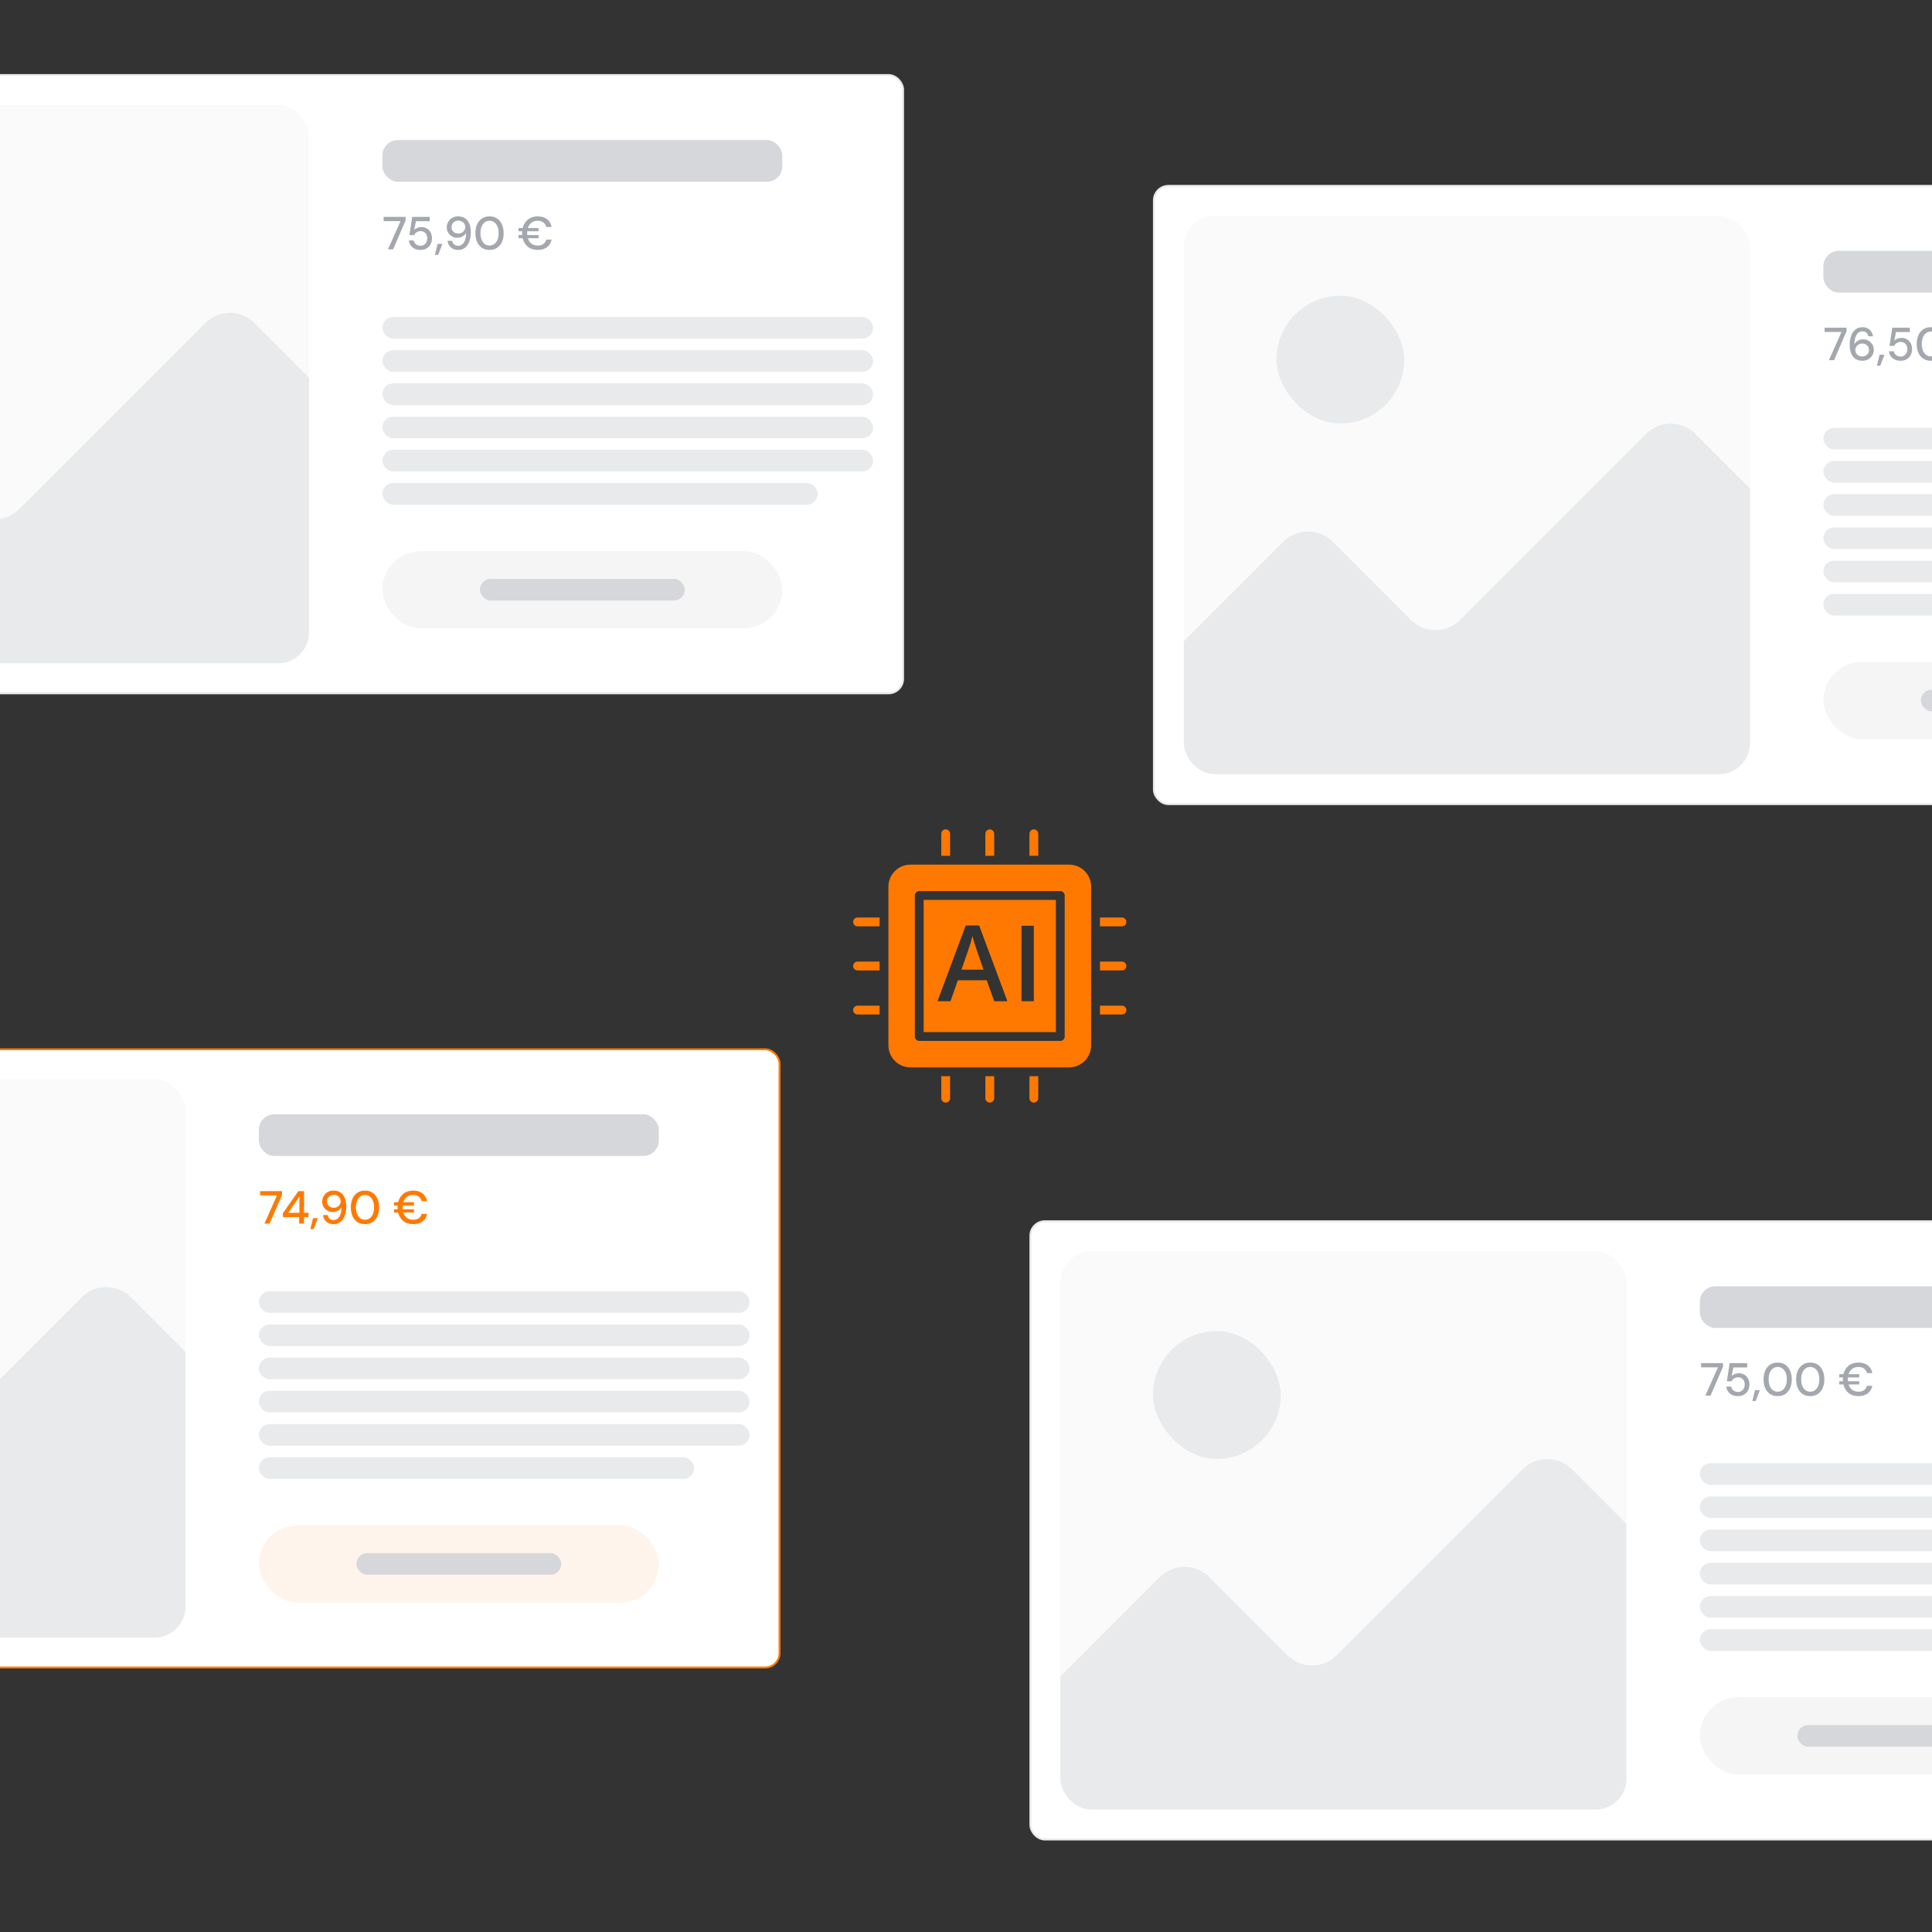 <svg width="1000" height="1000" viewBox="0 0 1000 1000" fill="none" xmlns="http://www.w3.org/2000/svg">
<rect x="0" y="0" width="1000" height="1000" fill="#333333" stroke="none"/>
<g clip-path="url(#clip0_2518_1542)">
<rect x="-148.573" y="38.855" width="616" height="320" rx="7.5" fill="white"/>
<rect x="-148.573" y="38.855" width="616" height="320" rx="7.5" stroke="#E9EAEB"/>
<g clip-path="url(#clip1_2518_1542)">
<rect x="-166.003" y="54.355" width="358.86" height="340.997" rx="16" fill="#FAFAFA"/>
<path d="M131.696 167.194L320.001 355.499C331.341 366.838 323.31 386.227 307.273 386.227H-201.312C-217.348 386.227 -225.379 366.838 -214.04 355.499L-81.529 222.988C-74.499 215.959 -63.102 215.959 -56.073 222.988L-15.541 263.52C-8.512 270.549 2.885 270.549 9.914 263.52L106.24 167.194C113.27 160.164 124.667 160.164 131.696 167.194Z" fill="#E9EAEB"/>
</g>
<rect x="197.927" y="72.49" width="207" height="21.588" rx="8" fill="#D5D7DA"/>
<path d="M200.807 129.078L207.311 114.462H198.575V112.278H209.927V114.126L203.471 129.078H200.807ZM217.674 129.366C216.49 129.366 215.466 129.158 214.602 128.742C213.738 128.31 213.05 127.726 212.538 126.99C212.042 126.238 211.738 125.39 211.626 124.446H214.122C214.282 125.246 214.682 125.91 215.322 126.438C215.962 126.95 216.754 127.206 217.698 127.206C218.402 127.206 219.01 127.038 219.522 126.702C220.034 126.35 220.434 125.886 220.722 125.31C221.01 124.734 221.154 124.086 221.154 123.366C221.154 122.23 220.834 121.326 220.194 120.654C219.554 119.966 218.746 119.622 217.77 119.622C216.938 119.622 216.226 119.822 215.634 120.222C215.042 120.606 214.61 121.094 214.338 121.686H211.914L213.354 112.278H222.426V114.51H215.274L214.41 118.998C214.778 118.582 215.282 118.238 215.922 117.966C216.578 117.678 217.314 117.534 218.13 117.534C219.266 117.534 220.242 117.798 221.058 118.326C221.874 118.838 222.498 119.534 222.93 120.414C223.378 121.294 223.602 122.27 223.602 123.342C223.602 124.462 223.362 125.478 222.882 126.39C222.402 127.302 221.714 128.03 220.818 128.574C219.938 129.102 218.89 129.366 217.674 129.366ZM225.095 131.91L226.487 126.246H229.007L226.799 131.91H225.095ZM237.146 129.366C236.042 129.366 235.098 129.15 234.314 128.718C233.53 128.286 232.914 127.71 232.466 126.99C232.034 126.27 231.77 125.486 231.674 124.638H234.05C234.194 125.47 234.538 126.11 235.082 126.558C235.626 127.006 236.322 127.23 237.17 127.23C238.338 127.23 239.298 126.686 240.05 125.598C240.818 124.494 241.226 122.806 241.274 120.534C240.89 121.238 240.29 121.838 239.474 122.334C238.674 122.83 237.746 123.078 236.69 123.078C235.746 123.078 234.858 122.854 234.026 122.406C233.194 121.958 232.522 121.334 232.01 120.534C231.498 119.718 231.242 118.758 231.242 117.654C231.242 116.678 231.482 115.758 231.962 114.894C232.442 114.03 233.114 113.334 233.978 112.806C234.858 112.262 235.898 111.99 237.098 111.99C238.33 111.99 239.37 112.222 240.218 112.686C241.066 113.15 241.746 113.766 242.258 114.534C242.77 115.302 243.138 116.166 243.362 117.126C243.602 118.086 243.722 119.07 243.722 120.078C243.722 121.934 243.458 123.558 242.93 124.95C242.418 126.342 241.674 127.43 240.698 128.214C239.722 128.982 238.538 129.366 237.146 129.366ZM237.266 120.894C237.938 120.894 238.538 120.742 239.066 120.438C239.594 120.134 240.01 119.734 240.314 119.238C240.634 118.726 240.794 118.166 240.794 117.558C240.794 116.902 240.634 116.326 240.314 115.83C240.01 115.318 239.586 114.918 239.042 114.63C238.514 114.342 237.914 114.198 237.242 114.198C236.57 114.198 235.97 114.342 235.442 114.63C234.914 114.918 234.49 115.318 234.17 115.83C233.866 116.326 233.714 116.894 233.714 117.534C233.714 118.558 234.05 119.374 234.722 119.982C235.394 120.59 236.242 120.894 237.266 120.894ZM253.39 129.366C251.87 129.366 250.558 129.006 249.454 128.286C248.366 127.55 247.526 126.534 246.934 125.238C246.358 123.926 246.07 122.406 246.07 120.678C246.07 118.95 246.358 117.438 246.934 116.142C247.526 114.83 248.366 113.814 249.454 113.094C250.558 112.358 251.87 111.99 253.39 111.99C254.91 111.99 256.214 112.358 257.302 113.094C258.39 113.814 259.222 114.83 259.798 116.142C260.39 117.438 260.686 118.95 260.686 120.678C260.686 122.406 260.39 123.926 259.798 125.238C259.222 126.534 258.39 127.55 257.302 128.286C256.214 129.006 254.91 129.366 253.39 129.366ZM253.39 127.086C254.302 127.086 255.11 126.83 255.814 126.318C256.534 125.806 257.094 125.07 257.494 124.11C257.894 123.15 258.094 122.006 258.094 120.678C258.094 119.35 257.894 118.206 257.494 117.246C257.094 116.286 256.534 115.55 255.814 115.038C255.11 114.526 254.302 114.27 253.39 114.27C252.462 114.27 251.646 114.526 250.942 115.038C250.238 115.55 249.686 116.286 249.286 117.246C248.886 118.206 248.686 119.35 248.686 120.678C248.686 122.006 248.886 123.15 249.286 124.11C249.686 125.07 250.238 125.806 250.942 126.318C251.646 126.83 252.462 127.086 253.39 127.086ZM268.392 123.318V121.662H270.288C270.256 121.342 270.24 121.022 270.24 120.702C270.24 120.35 270.256 120.014 270.288 119.694H268.392V118.014H270.552C271 116.19 271.896 114.734 273.24 113.646C274.6 112.542 276.296 111.99 278.328 111.99C280.296 111.99 281.904 112.47 283.152 113.43C284.4 114.39 285.192 115.734 285.528 117.462H282.72C282.48 116.486 281.992 115.71 281.256 115.134C280.536 114.558 279.552 114.27 278.304 114.27C277.04 114.27 275.968 114.598 275.088 115.254C274.224 115.91 273.6 116.83 273.216 118.014H278.76V119.694H272.904C272.872 120.014 272.856 120.35 272.856 120.702C272.856 121.038 272.872 121.358 272.904 121.662H278.76V123.318H273.216C273.584 124.518 274.208 125.446 275.088 126.102C275.968 126.758 277.04 127.086 278.304 127.086C279.552 127.086 280.536 126.814 281.256 126.27C281.992 125.726 282.48 124.982 282.72 124.038H285.528C285.192 125.702 284.4 127.006 283.152 127.95C281.904 128.894 280.296 129.366 278.328 129.366C276.28 129.366 274.576 128.822 273.216 127.734C271.872 126.63 270.984 125.158 270.552 123.318H268.392Z" fill="#A4A7AE"/>
<rect x="197.927" y="164.078" width="254" height="11.19" rx="5.595" fill="#E9EAEB"/>
<rect x="197.927" y="181.268" width="254" height="11.19" rx="5.595" fill="#E9EAEB"/>
<rect x="197.927" y="198.458" width="254" height="11.19" rx="5.595" fill="#E9EAEB"/>
<rect x="197.927" y="215.648" width="254" height="11.19" rx="5.595" fill="#E9EAEB"/>
<rect x="197.927" y="232.838" width="254" height="11.19" rx="5.595" fill="#E9EAEB"/>
<rect x="197.927" y="250.027" width="225.297" height="11.19" rx="5.595" fill="#E9EAEB"/>
<rect x="197.927" y="285.218" width="207" height="40" rx="20" fill="#F5F5F5"/>
<rect x="248.404" y="299.623" width="106.045" height="11.19" rx="5.595" fill="#D5D7DA"/>
<rect x="597.264" y="96.214" width="616" height="320" rx="7.5" fill="white"/>
<rect x="597.264" y="96.214" width="616" height="320" rx="7.5" stroke="#E9EAEB"/>
<g clip-path="url(#clip2_2518_1542)">
<rect x="579.834" y="111.714" width="358.86" height="340.997" rx="16" fill="#FAFAFA"/>
<rect x="660.69" y="153.073" width="66.15" height="66.15" rx="33.075" fill="#E9EAEB"/>
<path d="M877.533 224.553L1065.84 412.858C1077.18 424.198 1069.15 443.586 1053.11 443.586H544.525C528.489 443.586 520.458 424.198 531.797 412.858L664.308 280.348C671.338 273.318 682.734 273.318 689.764 280.348L730.296 320.879C737.325 327.909 748.722 327.909 755.751 320.879L852.077 224.553C859.107 217.524 870.504 217.524 877.533 224.553Z" fill="#E9EAEB"/>
</g>
<rect x="943.764" y="129.85" width="207" height="21.588" rx="8" fill="#D5D7DA"/>
<path d="M946.644 186.438L953.148 171.821H944.412V169.637H955.764V171.485L949.308 186.438H946.644ZM964.011 186.726C962.779 186.726 961.739 186.493 960.891 186.029C960.043 185.565 959.355 184.949 958.827 184.181C958.315 183.413 957.947 182.549 957.723 181.589C957.499 180.629 957.387 179.645 957.387 178.637C957.387 176.781 957.643 175.157 958.155 173.766C958.683 172.373 959.435 171.293 960.411 170.525C961.387 169.741 962.571 169.349 963.963 169.349C965.067 169.349 966.011 169.565 966.795 169.997C967.579 170.429 968.187 171.005 968.619 171.725C969.067 172.445 969.339 173.229 969.435 174.077H967.059C966.915 173.245 966.571 172.605 966.027 172.157C965.483 171.709 964.787 171.485 963.939 171.485C962.771 171.485 961.803 172.037 961.035 173.141C960.283 174.229 959.883 175.909 959.835 178.181C960.219 177.477 960.811 176.877 961.611 176.381C962.427 175.885 963.363 175.637 964.419 175.637C965.363 175.637 966.243 175.861 967.059 176.309C967.891 176.757 968.563 177.389 969.075 178.205C969.603 179.005 969.867 179.957 969.867 181.061C969.867 182.037 969.627 182.957 969.147 183.821C968.667 184.685 967.987 185.389 967.107 185.933C966.243 186.461 965.211 186.726 964.011 186.726ZM963.867 184.517C964.539 184.517 965.139 184.373 965.667 184.085C966.195 183.797 966.611 183.405 966.915 182.91C967.219 182.397 967.371 181.821 967.371 181.181C967.371 180.157 967.035 179.341 966.363 178.733C965.707 178.125 964.867 177.821 963.843 177.821C963.171 177.821 962.563 177.973 962.019 178.277C961.491 178.581 961.075 178.989 960.771 179.501C960.467 179.997 960.315 180.549 960.315 181.157C960.315 181.813 960.467 182.397 960.771 182.91C961.091 183.405 961.515 183.797 962.043 184.085C962.587 184.373 963.195 184.517 963.867 184.517ZM971.495 189.27L972.887 183.605H975.407L973.199 189.27H971.495ZM983.761 186.726C982.577 186.726 981.553 186.517 980.689 186.101C979.825 185.669 979.137 185.085 978.625 184.349C978.129 183.597 977.825 182.749 977.713 181.805H980.209C980.369 182.605 980.769 183.269 981.409 183.797C982.049 184.309 982.841 184.565 983.785 184.565C984.489 184.565 985.097 184.397 985.609 184.061C986.121 183.709 986.521 183.245 986.809 182.669C987.097 182.093 987.241 181.445 987.241 180.725C987.241 179.589 986.921 178.685 986.281 178.013C985.641 177.325 984.833 176.981 983.857 176.981C983.025 176.981 982.313 177.181 981.721 177.581C981.129 177.965 980.697 178.453 980.425 179.045H978.001L979.441 169.637H988.513V171.869H981.361L980.497 176.357C980.865 175.941 981.369 175.597 982.009 175.325C982.665 175.037 983.401 174.893 984.217 174.893C985.353 174.893 986.329 175.157 987.145 175.685C987.961 176.197 988.585 176.893 989.017 177.773C989.465 178.653 989.689 179.629 989.689 180.701C989.689 181.821 989.449 182.837 988.969 183.749C988.489 184.661 987.801 185.389 986.905 185.933C986.025 186.461 984.977 186.726 983.761 186.726ZM999.414 186.726C997.894 186.726 996.582 186.366 995.478 185.646C994.39 184.909 993.55 183.893 992.958 182.597C992.382 181.285 992.094 179.765 992.094 178.037C992.094 176.309 992.382 174.797 992.958 173.501C993.55 172.189 994.39 171.173 995.478 170.453C996.582 169.717 997.894 169.349 999.414 169.349C1000.93 169.349 1002.24 169.717 1003.33 170.453C1004.41 171.173 1005.25 172.189 1005.82 173.501C1006.41 174.797 1006.71 176.309 1006.71 178.037C1006.71 179.765 1006.41 181.285 1005.82 182.597C1005.25 183.893 1004.41 184.909 1003.33 185.646C1002.24 186.366 1000.93 186.726 999.414 186.726ZM999.414 184.445C1000.33 184.445 1001.13 184.189 1001.84 183.677C1002.56 183.165 1003.12 182.429 1003.52 181.469C1003.92 180.509 1004.12 179.365 1004.12 178.037C1004.12 176.709 1003.92 175.565 1003.52 174.605C1003.12 173.645 1002.56 172.909 1001.84 172.397C1001.13 171.885 1000.33 171.629 999.414 171.629C998.486 171.629 997.67 171.885 996.966 172.397C996.262 172.909 995.71 173.645 995.31 174.605C994.91 175.565 994.71 176.709 994.71 178.037C994.71 179.365 994.91 180.509 995.31 181.469C995.71 182.429 996.262 183.165 996.966 183.677C997.67 184.189 998.486 184.445 999.414 184.445ZM1014.42 180.677V179.021H1016.31C1016.28 178.701 1016.26 178.381 1016.26 178.061C1016.26 177.709 1016.28 177.373 1016.31 177.053H1014.42V175.373H1016.58C1017.02 173.549 1017.92 172.093 1019.26 171.005C1020.62 169.901 1022.32 169.349 1024.35 169.349C1026.32 169.349 1027.93 169.829 1029.18 170.789C1030.42 171.749 1031.22 173.093 1031.55 174.821H1028.74C1028.5 173.845 1028.02 173.069 1027.28 172.493C1026.56 171.917 1025.58 171.629 1024.33 171.629C1023.06 171.629 1021.99 171.957 1021.11 172.613C1020.25 173.269 1019.62 174.189 1019.24 175.373H1024.78V177.053H1018.93C1018.9 177.373 1018.88 177.709 1018.88 178.061C1018.88 178.397 1018.9 178.717 1018.93 179.021H1024.78V180.677H1019.24C1019.61 181.877 1020.23 182.805 1021.11 183.461C1021.99 184.117 1023.06 184.445 1024.33 184.445C1025.58 184.445 1026.56 184.173 1027.28 183.629C1028.02 183.085 1028.5 182.341 1028.74 181.397H1031.55C1031.22 183.061 1030.42 184.365 1029.18 185.309C1027.93 186.253 1026.32 186.726 1024.35 186.726C1022.3 186.726 1020.6 186.181 1019.24 185.093C1017.9 183.989 1017.01 182.517 1016.58 180.677H1014.42Z" fill="#A4A7AE"/>
<rect x="943.764" y="221.438" width="254" height="11.19" rx="5.595" fill="#E9EAEB"/>
<rect x="943.764" y="238.627" width="254" height="11.19" rx="5.595" fill="#E9EAEB"/>
<rect x="943.764" y="255.817" width="254" height="11.19" rx="5.595" fill="#E9EAEB"/>
<rect x="943.764" y="273.008" width="254" height="11.19" rx="5.595" fill="#E9EAEB"/>
<rect x="943.764" y="290.197" width="254" height="11.19" rx="5.595" fill="#E9EAEB"/>
<rect x="943.764" y="307.387" width="225.297" height="11.19" rx="5.595" fill="#E9EAEB"/>
<rect x="943.764" y="342.577" width="207" height="40" rx="20" fill="#F5F5F5"/>
<rect x="994.241" y="356.982" width="106.045" height="11.19" rx="5.595" fill="#D5D7DA"/>
<rect x="533.337" y="632.117" width="616" height="320" rx="7.5" fill="white"/>
<rect x="533.337" y="632.117" width="616" height="320" rx="7.5" stroke="#E9EAEB"/>
<g clip-path="url(#clip3_2518_1542)">
<rect x="515.907" y="647.617" width="358.86" height="340.997" rx="16" fill="#FAFAFA"/>
<rect x="596.764" y="688.977" width="66.15" height="66.15" rx="33.075" fill="#E9EAEB"/>
<path d="M813.606 760.456L1001.91 948.762C1013.25 960.101 1005.22 979.489 989.184 979.489H480.598C464.562 979.489 456.531 960.101 467.871 948.762L600.381 816.251C607.411 809.221 618.808 809.221 625.837 816.251L666.369 856.782C673.398 863.812 684.795 863.812 691.825 856.782L788.151 760.456C795.18 753.427 806.577 753.427 813.606 760.456Z" fill="#E9EAEB"/>
</g>
<rect x="879.837" y="665.754" width="207" height="21.588" rx="8" fill="#D5D7DA"/>
<path d="M882.717 722.342L889.221 707.726H880.485V705.542H891.837V707.39L885.381 722.342H882.717ZM899.584 722.63C898.4 722.63 897.376 722.422 896.512 722.006C895.648 721.574 894.96 720.99 894.448 720.254C893.952 719.502 893.648 718.654 893.536 717.71H896.032C896.192 718.51 896.592 719.174 897.232 719.702C897.872 720.214 898.664 720.47 899.608 720.47C900.312 720.47 900.92 720.302 901.432 719.966C901.944 719.614 902.344 719.15 902.632 718.574C902.92 717.998 903.064 717.35 903.064 716.63C903.064 715.494 902.744 714.59 902.104 713.918C901.464 713.23 900.656 712.886 899.68 712.886C898.848 712.886 898.136 713.086 897.544 713.486C896.952 713.87 896.52 714.358 896.248 714.95H893.824L895.264 705.542H904.336V707.774H897.184L896.32 712.262C896.688 711.846 897.192 711.502 897.832 711.23C898.488 710.942 899.224 710.798 900.04 710.798C901.176 710.798 902.152 711.062 902.968 711.59C903.784 712.102 904.408 712.798 904.84 713.678C905.288 714.558 905.512 715.534 905.512 716.606C905.512 717.726 905.272 718.742 904.792 719.654C904.312 720.566 903.624 721.294 902.728 721.838C901.848 722.366 900.8 722.63 899.584 722.63ZM907.005 725.174L908.397 719.51H910.917L908.709 725.174H907.005ZM920.136 722.63C918.616 722.63 917.304 722.27 916.2 721.55C915.112 720.814 914.272 719.798 913.68 718.502C913.104 717.19 912.816 715.67 912.816 713.942C912.816 712.214 913.104 710.702 913.68 709.406C914.272 708.094 915.112 707.078 916.2 706.358C917.304 705.622 918.616 705.254 920.136 705.254C921.656 705.254 922.96 705.622 924.048 706.358C925.136 707.078 925.968 708.094 926.544 709.406C927.136 710.702 927.432 712.214 927.432 713.942C927.432 715.67 927.136 717.19 926.544 718.502C925.968 719.798 925.136 720.814 924.048 721.55C922.96 722.27 921.656 722.63 920.136 722.63ZM920.136 720.35C921.048 720.35 921.856 720.094 922.56 719.582C923.28 719.07 923.84 718.334 924.24 717.374C924.64 716.414 924.84 715.27 924.84 713.942C924.84 712.614 924.64 711.47 924.24 710.51C923.84 709.55 923.28 708.814 922.56 708.302C921.856 707.79 921.048 707.534 920.136 707.534C919.208 707.534 918.392 707.79 917.688 708.302C916.984 708.814 916.432 709.55 916.032 710.51C915.632 711.47 915.432 712.614 915.432 713.942C915.432 715.27 915.632 716.414 916.032 717.374C916.432 718.334 916.984 719.07 917.688 719.582C918.392 720.094 919.208 720.35 920.136 720.35ZM936.987 722.63C935.467 722.63 934.155 722.27 933.051 721.55C931.963 720.814 931.123 719.798 930.531 718.502C929.955 717.19 929.667 715.67 929.667 713.942C929.667 712.214 929.955 710.702 930.531 709.406C931.123 708.094 931.963 707.078 933.051 706.358C934.155 705.622 935.467 705.254 936.987 705.254C938.507 705.254 939.811 705.622 940.899 706.358C941.987 707.078 942.819 708.094 943.395 709.406C943.987 710.702 944.283 712.214 944.283 713.942C944.283 715.67 943.987 717.19 943.395 718.502C942.819 719.798 941.987 720.814 940.899 721.55C939.811 722.27 938.507 722.63 936.987 722.63ZM936.987 720.35C937.899 720.35 938.707 720.094 939.411 719.582C940.131 719.07 940.691 718.334 941.091 717.374C941.491 716.414 941.691 715.27 941.691 713.942C941.691 712.614 941.491 711.47 941.091 710.51C940.691 709.55 940.131 708.814 939.411 708.302C938.707 707.79 937.899 707.534 936.987 707.534C936.059 707.534 935.243 707.79 934.539 708.302C933.835 708.814 933.283 709.55 932.883 710.51C932.483 711.47 932.283 712.614 932.283 713.942C932.283 715.27 932.483 716.414 932.883 717.374C933.283 718.334 933.835 719.07 934.539 719.582C935.243 720.094 936.059 720.35 936.987 720.35ZM951.99 716.582V714.926H953.886C953.854 714.606 953.838 714.286 953.838 713.966C953.838 713.614 953.854 713.278 953.886 712.958H951.99V711.278H954.15C954.598 709.454 955.494 707.998 956.838 706.91C958.198 705.806 959.894 705.254 961.926 705.254C963.894 705.254 965.502 705.734 966.75 706.694C967.998 707.654 968.79 708.998 969.126 710.726H966.318C966.078 709.75 965.59 708.974 964.854 708.398C964.134 707.822 963.15 707.534 961.902 707.534C960.638 707.534 959.566 707.862 958.686 708.518C957.822 709.174 957.198 710.094 956.814 711.278H962.358V712.958H956.502C956.47 713.278 956.454 713.614 956.454 713.966C956.454 714.302 956.47 714.622 956.502 714.926H962.358V716.582H956.814C957.182 717.782 957.806 718.71 958.686 719.366C959.566 720.022 960.638 720.35 961.902 720.35C963.15 720.35 964.134 720.078 964.854 719.534C965.59 718.99 966.078 718.246 966.318 717.302H969.126C968.79 718.966 967.998 720.27 966.75 721.214C965.502 722.158 963.894 722.63 961.926 722.63C959.878 722.63 958.174 722.086 956.814 720.998C955.47 719.894 954.582 718.422 954.15 716.582H951.99Z" fill="#A4A7AE"/>
<rect x="879.837" y="757.342" width="254" height="11.19" rx="5.595" fill="#E9EAEB"/>
<rect x="879.837" y="774.531" width="254" height="11.19" rx="5.595" fill="#E9EAEB"/>
<rect x="879.837" y="791.722" width="254" height="11.19" rx="5.595" fill="#E9EAEB"/>
<rect x="879.837" y="808.912" width="254" height="11.19" rx="5.595" fill="#E9EAEB"/>
<rect x="879.837" y="826.102" width="254" height="11.19" rx="5.595" fill="#E9EAEB"/>
<rect x="879.837" y="843.291" width="225.297" height="11.19" rx="5.595" fill="#E9EAEB"/>
<rect x="879.837" y="878.481" width="207" height="40" rx="20" fill="#F5F5F5"/>
<rect x="930.314" y="892.887" width="106.045" height="11.19" rx="5.595" fill="#D5D7DA"/>
<rect x="-212.5" y="543.109" width="616" height="320" rx="7.5" fill="white"/>
<rect x="-212.5" y="543.109" width="616" height="320" rx="7.5" stroke="#FF7900"/>
<g clip-path="url(#clip4_2518_1542)">
<rect x="-229.93" y="558.609" width="358.86" height="340.997" rx="16" fill="#FAFAFA"/>
<path d="M67.769 671.449L256.075 859.754C267.414 871.093 259.383 890.482 243.347 890.482H-265.238C-281.275 890.482 -289.306 871.093 -277.966 859.754L-145.456 727.243C-138.426 720.214 -127.029 720.214 -120 727.243L-79.468 767.775C-72.439 774.804 -61.042 774.804 -54.012 767.775L42.314 671.449C49.343 664.419 60.74 664.419 67.769 671.449Z" fill="#E9EAEB"/>
</g>
<rect x="134" y="576.746" width="207" height="21.588" rx="8" fill="#D5D7DA"/>
<path d="M136.88 633.334L143.384 618.718H134.648V616.534H146V618.382L139.544 633.334H136.88ZM154.844 633.334V629.974H146.42V627.958L154.436 616.534H157.364V627.766H159.716V629.974H157.364V633.334H154.844ZM149.18 627.766H154.988V619.342L149.18 627.766ZM160.63 636.166L162.021 630.502H164.542L162.334 636.166H160.63ZM172.68 633.622C171.576 633.622 170.632 633.406 169.848 632.974C169.064 632.542 168.448 631.966 168 631.246C167.568 630.526 167.304 629.742 167.208 628.894H169.584C169.728 629.726 170.072 630.366 170.616 630.814C171.16 631.262 171.856 631.486 172.704 631.486C173.872 631.486 174.832 630.942 175.584 629.854C176.352 628.75 176.76 627.062 176.808 624.79C176.424 625.494 175.824 626.094 175.008 626.59C174.208 627.086 173.28 627.334 172.224 627.334C171.28 627.334 170.392 627.11 169.56 626.662C168.728 626.214 168.056 625.59 167.544 624.79C167.032 623.974 166.776 623.014 166.776 621.91C166.776 620.934 167.016 620.014 167.496 619.15C167.976 618.286 168.648 617.59 169.512 617.062C170.392 616.518 171.432 616.246 172.632 616.246C173.864 616.246 174.904 616.478 175.752 616.942C176.6 617.406 177.28 618.022 177.792 618.79C178.304 619.558 178.672 620.422 178.896 621.382C179.136 622.342 179.256 623.326 179.256 624.334C179.256 626.19 178.992 627.814 178.464 629.206C177.952 630.598 177.208 631.686 176.232 632.47C175.256 633.238 174.072 633.622 172.68 633.622ZM172.8 625.15C173.472 625.15 174.072 624.998 174.6 624.694C175.128 624.39 175.544 623.99 175.848 623.494C176.168 622.982 176.328 622.422 176.328 621.814C176.328 621.158 176.168 620.582 175.848 620.086C175.544 619.574 175.12 619.174 174.576 618.886C174.048 618.598 173.448 618.454 172.776 618.454C172.104 618.454 171.504 618.598 170.976 618.886C170.448 619.174 170.024 619.574 169.704 620.086C169.4 620.582 169.248 621.15 169.248 621.79C169.248 622.814 169.584 623.63 170.256 624.238C170.928 624.846 171.776 625.15 172.8 625.15ZM188.924 633.622C187.404 633.622 186.092 633.262 184.988 632.542C183.9 631.806 183.06 630.79 182.468 629.494C181.892 628.182 181.604 626.662 181.604 624.934C181.604 623.206 181.892 621.694 182.468 620.398C183.06 619.086 183.9 618.07 184.988 617.35C186.092 616.614 187.404 616.246 188.924 616.246C190.444 616.246 191.748 616.614 192.836 617.35C193.924 618.07 194.756 619.086 195.332 620.398C195.924 621.694 196.22 623.206 196.22 624.934C196.22 626.662 195.924 628.182 195.332 629.494C194.756 630.79 193.924 631.806 192.836 632.542C191.748 633.262 190.444 633.622 188.924 633.622ZM188.924 631.342C189.836 631.342 190.644 631.086 191.348 630.574C192.068 630.062 192.628 629.326 193.028 628.366C193.428 627.406 193.628 626.262 193.628 624.934C193.628 623.606 193.428 622.462 193.028 621.502C192.628 620.542 192.068 619.806 191.348 619.294C190.644 618.782 189.836 618.526 188.924 618.526C187.996 618.526 187.18 618.782 186.476 619.294C185.772 619.806 185.22 620.542 184.82 621.502C184.42 622.462 184.22 623.606 184.22 624.934C184.22 626.262 184.42 627.406 184.82 628.366C185.22 629.326 185.772 630.062 186.476 630.574C187.18 631.086 187.996 631.342 188.924 631.342ZM203.926 627.574V625.918H205.822C205.79 625.598 205.774 625.278 205.774 624.958C205.774 624.606 205.79 624.27 205.822 623.95H203.926V622.27H206.086C206.534 620.446 207.43 618.99 208.774 617.902C210.134 616.798 211.83 616.246 213.862 616.246C215.83 616.246 217.438 616.726 218.686 617.686C219.934 618.646 220.726 619.99 221.062 621.718H218.254C218.014 620.742 217.526 619.966 216.79 619.39C216.07 618.814 215.086 618.526 213.838 618.526C212.574 618.526 211.502 618.854 210.622 619.51C209.758 620.166 209.134 621.086 208.75 622.27H214.294V623.95H208.438C208.406 624.27 208.39 624.606 208.39 624.958C208.39 625.294 208.406 625.614 208.438 625.918H214.294V627.574H208.75C209.118 628.774 209.742 629.702 210.622 630.358C211.502 631.014 212.574 631.342 213.838 631.342C215.086 631.342 216.07 631.07 216.79 630.526C217.526 629.982 218.014 629.238 218.254 628.294H221.062C220.726 629.958 219.934 631.262 218.686 632.206C217.438 633.15 215.83 633.622 213.862 633.622C211.814 633.622 210.11 633.078 208.75 631.99C207.406 630.886 206.518 629.414 206.086 627.574H203.926Z" fill="#FF7900"/>
<rect x="134" y="668.334" width="254" height="11.19" rx="5.595" fill="#E9EAEB"/>
<rect x="134" y="685.523" width="254" height="11.19" rx="5.595" fill="#E9EAEB"/>
<rect x="134" y="702.714" width="254" height="11.19" rx="5.595" fill="#E9EAEB"/>
<rect x="134" y="719.904" width="254" height="11.19" rx="5.595" fill="#E9EAEB"/>
<rect x="134" y="737.094" width="254" height="11.19" rx="5.595" fill="#E9EAEB"/>
<rect x="134" y="754.283" width="225.297" height="11.19" rx="5.595" fill="#E9EAEB"/>
<rect x="134" y="789.474" width="207" height="40" rx="20" fill="#FF7900" fill-opacity="0.08"/>
<rect x="184.478" y="803.879" width="106.045" height="11.19" rx="5.595" fill="#D5D7DA"/>
<path d="M553.368 447.531H471.243C468.218 447.531 465.317 448.733 463.178 450.872C461.039 453.011 459.837 455.912 459.837 458.938V541.062C459.837 544.088 461.039 546.989 463.178 549.128C465.317 551.267 468.218 552.469 471.243 552.469H553.368C556.393 552.469 559.295 551.267 561.434 549.128C563.573 546.989 564.774 544.088 564.774 541.062V458.938C564.774 455.912 563.573 453.011 561.434 450.872C559.295 448.733 556.393 447.531 553.368 447.531ZM551.087 536.5C551.087 537.105 550.847 537.685 550.419 538.113C549.991 538.541 549.411 538.781 548.806 538.781H475.806C475.201 538.781 474.62 538.541 474.193 538.113C473.765 537.685 473.524 537.105 473.524 536.5V463.5C473.524 462.895 473.765 462.315 474.193 461.887C474.62 461.459 475.201 461.219 475.806 461.219H548.806C549.411 461.219 549.991 461.459 550.419 461.887C550.847 462.315 551.087 462.895 551.087 463.5V536.5Z" fill="#FF7900"/>
<path d="M443.868 497.719H455.274V502.281H443.868C443.263 502.281 442.683 502.041 442.255 501.613C441.827 501.185 441.587 500.605 441.587 500C441.587 499.395 441.827 498.815 442.255 498.387C442.683 497.959 443.263 497.719 443.868 497.719Z" fill="#FF7900"/>
<path d="M443.868 520.531H455.274V525.094H443.868C443.263 525.094 442.683 524.853 442.255 524.426C441.827 523.998 441.587 523.418 441.587 522.812C441.587 522.207 441.827 521.627 442.255 521.199C442.683 520.772 443.263 520.531 443.868 520.531Z" fill="#FF7900"/>
<path d="M443.868 474.906H455.274V479.469H443.868C443.263 479.469 442.683 479.228 442.255 478.801C441.827 478.373 441.587 477.793 441.587 477.188C441.587 476.582 441.827 476.002 442.255 475.574C442.683 475.147 443.263 474.906 443.868 474.906Z" fill="#FF7900"/>
<path d="M580.743 502.281H569.337V497.719H580.743C581.348 497.719 581.928 497.959 582.356 498.387C582.784 498.815 583.024 499.395 583.024 500C583.024 500.605 582.784 501.185 582.356 501.613C581.928 502.041 581.348 502.281 580.743 502.281Z" fill="#FF7900"/>
<path d="M580.743 525.094H569.337V520.531H580.743C581.348 520.531 581.928 520.772 582.356 521.199C582.784 521.627 583.024 522.207 583.024 522.812C583.024 523.418 582.784 523.998 582.356 524.426C581.928 524.853 581.348 525.094 580.743 525.094Z" fill="#FF7900"/>
<path d="M580.743 479.469H569.337V474.906H580.743C581.348 474.906 581.928 475.147 582.356 475.574C582.784 476.002 583.024 476.582 583.024 477.188C583.024 477.793 582.784 478.373 582.356 478.801C581.928 479.228 581.348 479.469 580.743 479.469Z" fill="#FF7900"/>
<path d="M514.587 431.562V442.969H510.024V431.562C510.024 430.957 510.265 430.377 510.693 429.949C511.12 429.522 511.701 429.281 512.306 429.281C512.911 429.281 513.491 429.522 513.919 429.949C514.347 430.377 514.587 430.957 514.587 431.562Z" fill="#FF7900"/>
<path d="M537.399 431.562V442.969H532.837V431.562C532.837 430.957 533.077 430.377 533.505 429.949C533.933 429.522 534.513 429.281 535.118 429.281C535.723 429.281 536.303 429.522 536.731 429.949C537.159 430.377 537.399 430.957 537.399 431.562Z" fill="#FF7900"/>
<path d="M491.774 431.562V442.969H487.212V431.562C487.212 430.957 487.452 430.377 487.88 429.949C488.308 429.522 488.888 429.281 489.493 429.281C490.098 429.281 490.678 429.522 491.106 429.949C491.534 430.377 491.774 430.957 491.774 431.562Z" fill="#FF7900"/>
<path d="M510.024 568.438V557.031H514.587V568.438C514.587 569.043 514.347 569.623 513.919 570.051C513.491 570.478 512.911 570.719 512.306 570.719C511.701 570.719 511.12 570.478 510.693 570.051C510.265 569.623 510.024 569.043 510.024 568.438Z" fill="#FF7900"/>
<path d="M532.837 568.438V557.031H537.399V568.438C537.399 569.043 537.159 569.623 536.731 570.051C536.303 570.478 535.723 570.719 535.118 570.719C534.513 570.719 533.933 570.478 533.505 570.051C533.077 569.623 532.837 569.043 532.837 568.438Z" fill="#FF7900"/>
<path d="M487.212 568.438V557.031H491.774V568.438C491.774 569.043 491.534 569.623 491.106 570.051C490.678 570.478 490.098 570.719 489.493 570.719C488.888 570.719 488.308 570.478 487.88 570.051C487.452 569.623 487.212 569.043 487.212 568.438Z" fill="#FF7900"/>
<path d="M504.281 487.882C503.808 486.349 503.483 485.226 503.307 484.513C502.753 486.951 502.048 489.353 501.194 491.703L497.665 501.889H509.053L505.392 491.249C505.125 490.544 504.755 489.421 504.281 487.882Z" fill="#FF7900"/>
<path d="M478.087 465.781V534.219H546.524V465.781H478.087ZM514.639 518.25L510.736 507.396H495.794L491.971 518.25H485.234L499.857 479.012H506.808L521.431 518.25H514.639ZM535.118 518.25H528.731V479.165H535.118V518.25Z" fill="#FF7900"/>
</g>
<defs>
<clipPath id="clip0_2518_1542">
<rect width="1000" height="1000" fill="white"/>
</clipPath>
<clipPath id="clip1_2518_1542">
<rect x="-133.073" y="54.355" width="293" height="289" rx="16" fill="white"/>
</clipPath>
<clipPath id="clip2_2518_1542">
<rect x="612.764" y="111.714" width="293" height="289" rx="16" fill="white"/>
</clipPath>
<clipPath id="clip3_2518_1542">
<rect x="548.837" y="647.617" width="293" height="289" rx="16" fill="white"/>
</clipPath>
<clipPath id="clip4_2518_1542">
<rect x="-197" y="558.609" width="293" height="289" rx="16" fill="white"/>
</clipPath>
</defs>
</svg>
